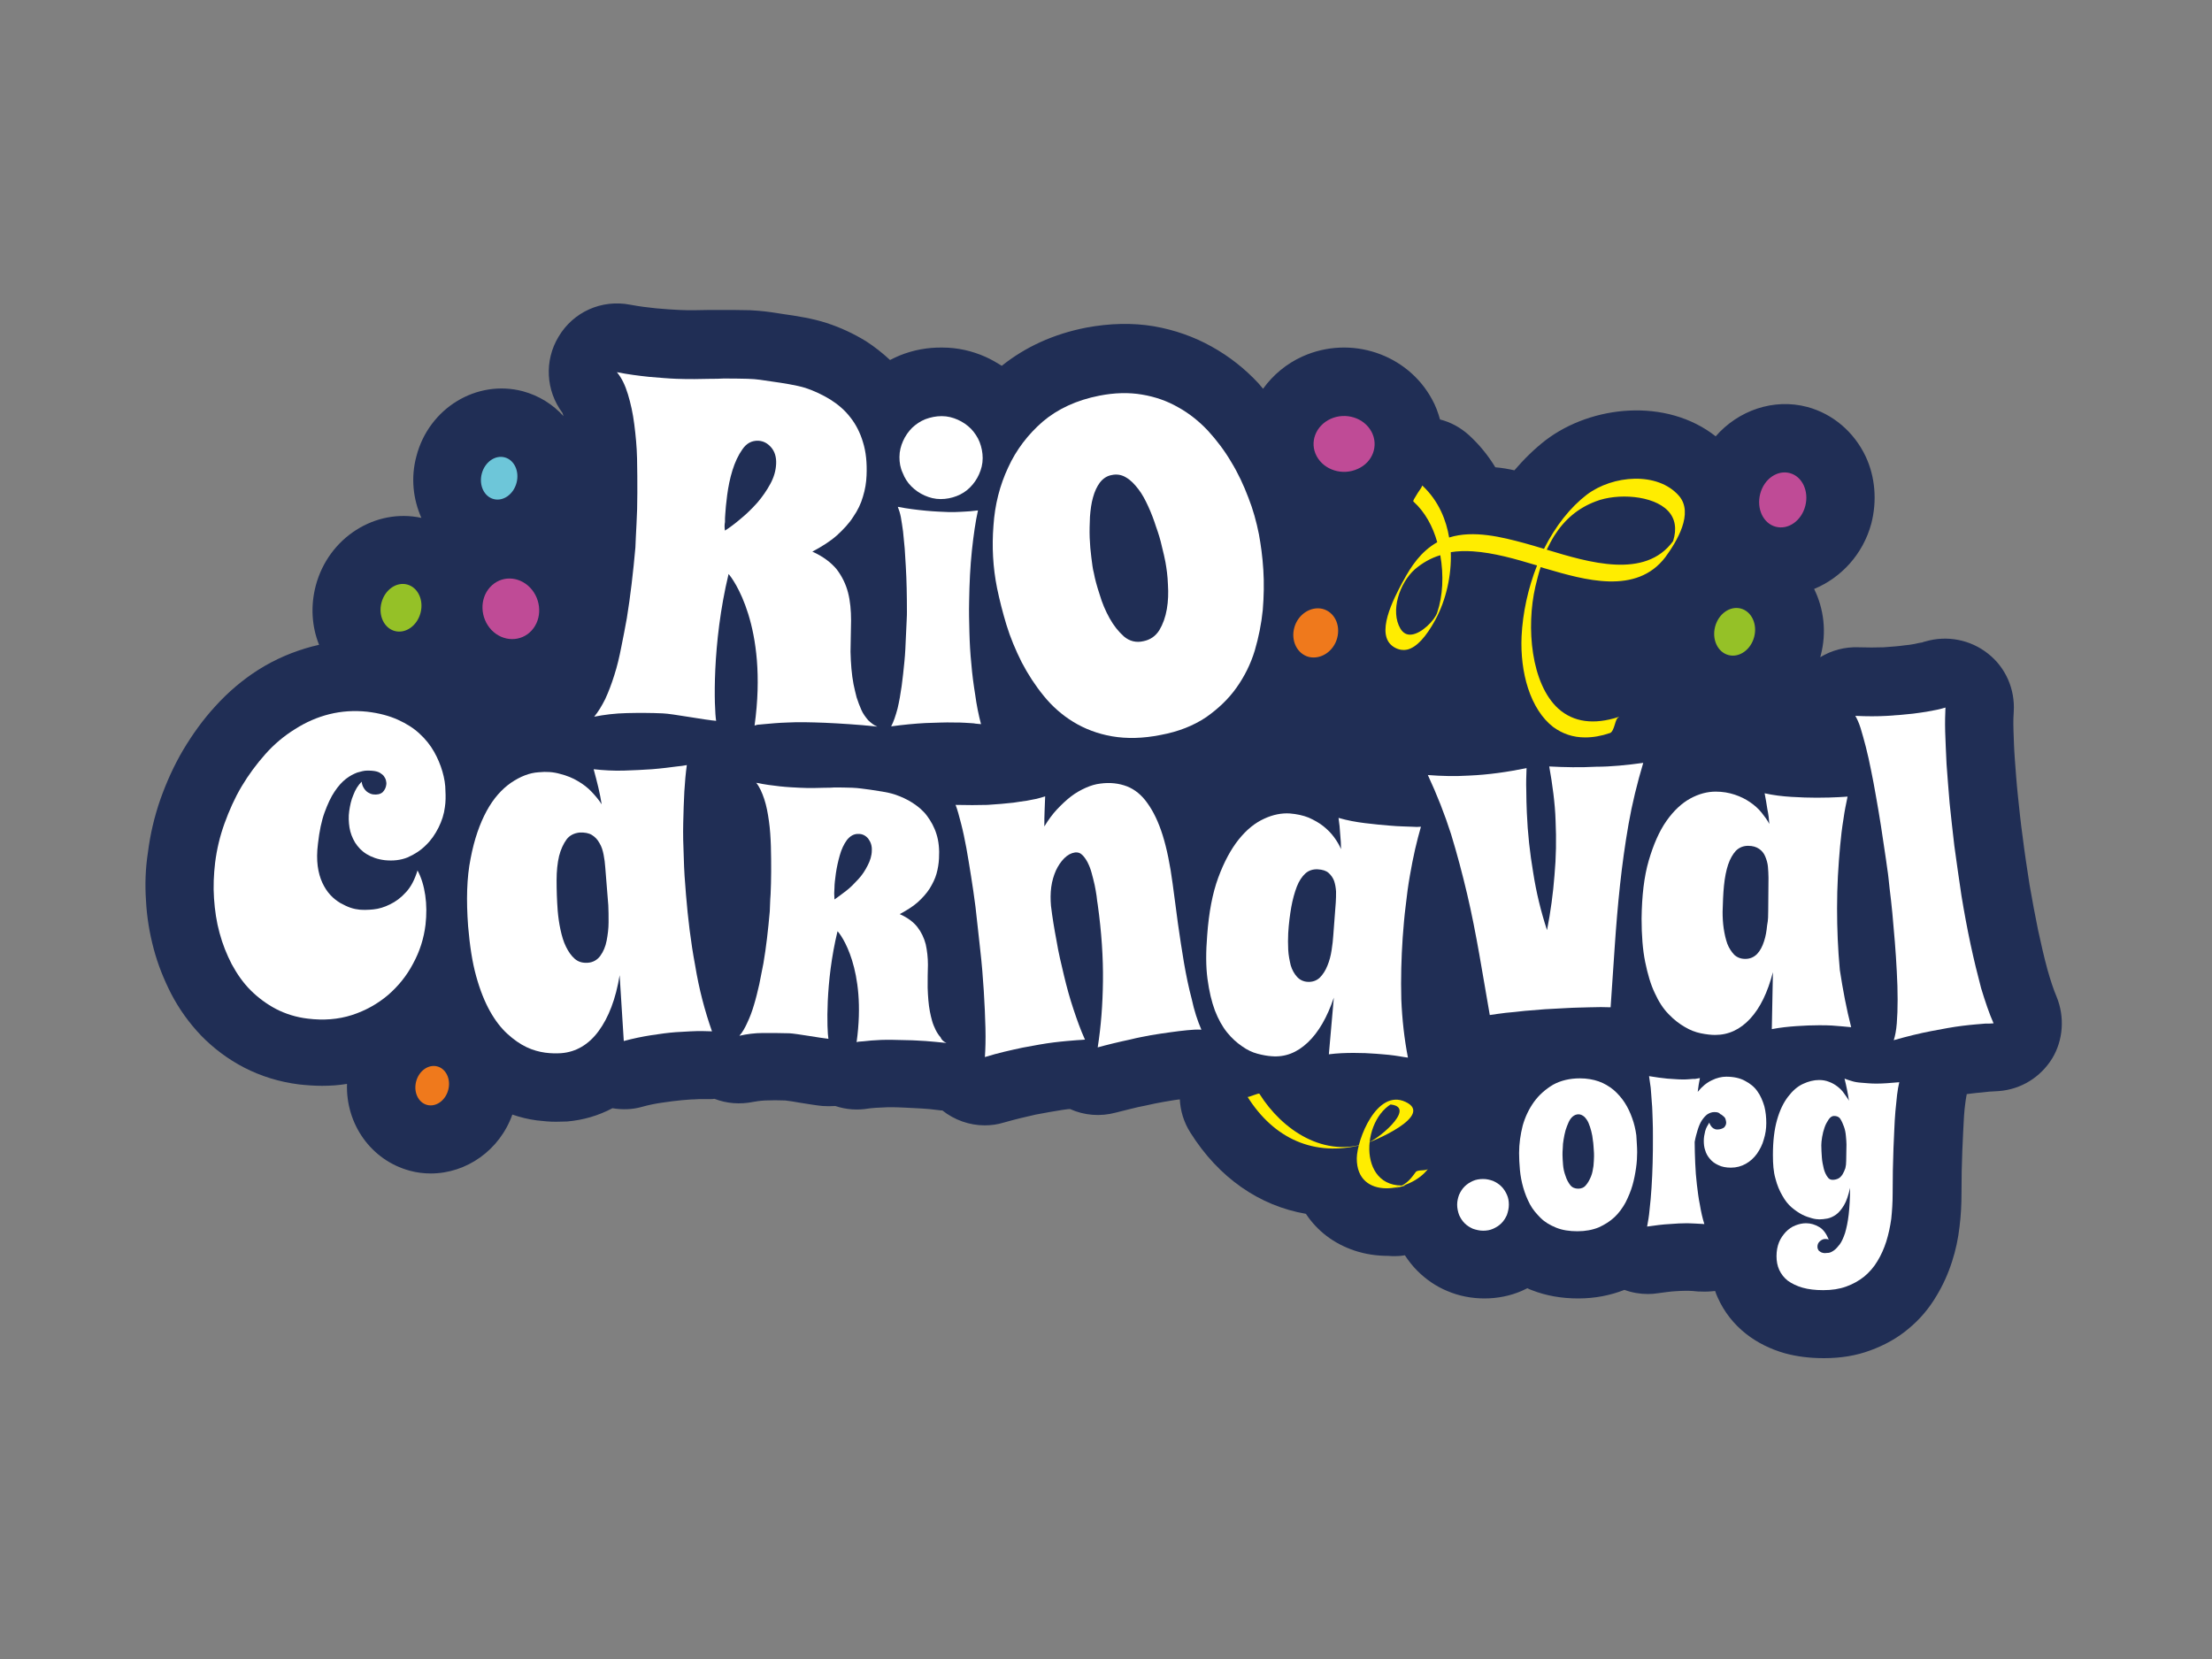 <?xml version="1.0" encoding="UTF-8"?> <svg xmlns="http://www.w3.org/2000/svg" xmlns:xlink="http://www.w3.org/1999/xlink" version="1.0" id="katman_1" x="0px" y="0px" viewBox="0 0 800 600" style="enable-background:new 0 0 800 600;" xml:space="preserve"><rect x="0" y="0" width="800" height="600" fill="#808080" stroke="none"/> <style type="text/css"> .st0{fill:#202E55;} .st1{fill:#95C127;} .st2{fill:#FFFFFF;} .st3{fill:#FFED00;} .st4{fill:#EF791C;} .st5{fill:#BF4B96;} .st6{fill:#6DC6D9;} .st7{display:none;} </style> <g id="Layer_3"> <path class="st0" d="M743.8,360.5c-1.1-2.6-2.2-5.9-3.3-9.8c-1.2-4.4-2.3-9.2-3.4-14.3c-1.1-5.3-2.1-10.8-3.1-16.5 c-0.9-5.8-1.8-11.7-2.5-17.4c-0.7-5-1.2-9.9-1.7-14.7c-0.5-4.7-0.8-9.1-1.1-13.1c-0.3-4-0.4-7.6-0.5-10.7c-0.1-3.4,0-5.4,0.1-6.6 c0.5-8.1-2.9-16-9.3-21c-6.4-5.1-14.9-6.7-22.7-4.4c-0.3,0.1-0.6,0.1-1,0.3c-0.2,0.1-0.3,0.1-0.5,0.1c-0.7,0.1-1.5,0.3-2.4,0.5 c-1.1,0.2-2.3,0.4-3.6,0.5c-2.1,0.3-4.7,0.5-7.6,0.7c-2.7,0.1-5.8,0.1-9,0c-5-0.2-9.8,1.1-13.9,3.6c0.1-0.2,0.1-0.4,0.2-0.7 c2.2-8.4,1.1-16.9-2.4-24c9.7-4,17.7-12.5,20.7-23.7c2.1-8.2,1.4-16.9-2.1-24.3c-4.2-8.8-11.8-15.3-21-17.8 c-12.3-3.3-25.1,1.3-33.2,10.6c-17.8-14-44.8-11.3-61.5,1.4c-4,3.1-7.8,6.8-11.3,10.9c-2.2-0.5-4.5-0.9-6.9-1.1 c-2.6-4.3-5.8-8.2-9.5-11.6c-3.1-2.8-6.6-4.7-10.5-5.7c-0.7-2.5-1.6-5-2.9-7.3c-8.9-16.4-29.4-23.3-46.8-15.5 c-5.8,2.6-10.7,6.7-14.3,11.7c-0.5-0.6-1.1-1.3-1.6-1.9c-4.9-5.3-10.6-9.8-16.9-13.3c-6.4-3.6-13.5-6.1-21-7.4 c-7.7-1.3-16-1.1-24.5,0.5c-11.8,2.3-22,7-30.5,13.8c-1.9-1.2-3.8-2.3-5.8-3.2c-4.9-2.2-10.2-3.4-15.6-3.4 c-5.4-0.1-10.7,0.9-15.6,2.9c-1.1,0.5-2.3,1-3.4,1.6c-2.7-2.5-5.6-4.8-8.7-6.8c-4.4-2.7-9.3-5-14.3-6.6c-4.9-1.6-10.5-2.5-16.2-3.3 l-1.9-0.3c-2.6-0.4-5.4-0.8-9.5-1c-3.3-0.1-7.9-0.1-10.1-0.1h-1.9c-0.7,0-1.3,0-2.6,0l-5.9,0.1c-1.5,0-3.2,0-5.1-0.1 c-2.3-0.1-5.2-0.3-8.5-0.6c-3-0.3-6.1-0.7-9.3-1.3c-10.3-2-20.6,2.6-25.9,11.6c-5.2,8.6-4.6,19.5,1.4,27.5c0,0.1,0.1,0.2,0.1,0.3 c0.1,0.3,0.2,0.7,0.3,0.9c-3.8-4.2-8.8-7.4-14.7-9c-16.7-4.4-34,6.1-38.5,23.5l0,0c-2.1,7.8-1.2,15.5,1.8,22.3 c-16.6-3.6-33.6,7.1-38.2,24.5c-1.9,7.2-1.5,14.7,1.2,21.4c-0.8,0.2-1.7,0.4-2.5,0.6c-6.8,1.8-13.4,4.6-19.4,8.4 c-5.7,3.6-11,8.1-15.7,13.3c-4.4,4.8-8.2,10.1-11.6,15.8c-3.3,5.6-6,11.6-8.2,17.8c-2.2,6.3-3.7,12.8-4.5,19.2 c-0.9,5.8-1.1,11.7-0.7,17.4c0.3,6,1.3,11.9,2.8,17.5c1.5,5.7,3.7,11.1,6.3,16.2c2.9,5.6,6.6,10.7,10.9,15.2 c4.5,4.6,9.7,8.5,15.5,11.5c6,3.1,12.7,5.2,19.9,6.1c2.8,0.3,5.6,0.5,8.3,0.5c3,0,6-0.2,9-0.7c-0.5,14.4,8.6,27.6,22.7,31.4 c2.5,0.7,5.1,1,7.6,1c12.9,0,24.9-8.4,29.5-21.3c2.9,1,5.8,1.7,8.8,2.1c2.5,0.3,4.8,0.5,7,0.5c1.3,0,2.7-0.1,4-0.1 c5.8-0.5,11.3-2.1,16.4-4.8c3.6,0.6,7.2,0.5,10.7-0.5c2.5-0.7,5-1.2,7.2-1.5c2.6-0.4,5.1-0.7,7.2-0.9c1.6-0.1,3.1-0.3,4.5-0.3 c1.4-0.1,2.1-0.1,2.5-0.1c0.1,0,0.3,0,0.4,0c1.1,0,2.1,0,2.9,0c0.5,0,1,0,1.5-0.1c4.4,1.7,9.2,2.1,14.1,1.1 c0.7-0.1,2.1-0.4,4.2-0.5c2.4-0.1,4.9-0.1,7.3,0c1.1,0.1,3.6,0.5,5.2,0.8c3.8,0.6,6.2,1,8.3,1.2c1.5,0.1,3.1,0.1,4.6,0 c3.9,1.3,8,1.6,12.1,0.9c0.3,0,0.5-0.1,0.8-0.1c0.8-0.1,2.3-0.2,4.9-0.3c1.3-0.1,3.6-0.1,7.6,0.1c1.7,0.1,3.7,0.2,5.8,0.3 c1.9,0.1,4,0.3,6.2,0.6c0.5,0.1,0.9,0.1,1.3,0.1c4.4,3.5,9.9,5.4,15.3,5.4c2.3,0,4.6-0.3,6.9-1c4.2-1.2,8-2.1,11.6-2.9 c3.8-0.7,7-1.3,9.7-1.7c0.9-0.1,1.9-0.3,2.7-0.3c5.1,2.3,10.9,2.8,16.5,1.3c1.5-0.4,3.1-0.8,5.2-1.3c1.8-0.5,3.8-0.9,5.8-1.3 c2.1-0.5,4.2-0.9,6.4-1.3c1.9-0.3,3.9-0.7,5.8-0.9c0.2,4.1,1.4,8.2,3.8,12l0,0l0,0c10.3,16.4,25,26.5,41.8,29.4 c4.1,6.2,10.1,10.8,17.6,13.3c3.9,1.3,8,1.9,12.1,1.9c0.1,0,0.1,0,0.1,0c0.8,0.1,1.7,0.1,2.5,0.1c1.1,0,2.3-0.1,3.5-0.3 c1.3,2,2.8,3.9,4.5,5.6c3.1,3.1,6.7,5.6,10.8,7.3c4.2,1.8,8.8,2.7,13.5,2.7c4.6,0,9.2-0.9,13.4-2.7c0.7-0.3,1.4-0.7,2.1-1 c0.5,0.3,1.1,0.5,1.6,0.7c5.1,2,10.7,3,16.8,3c6,0,11.6-1.1,16.7-3.1c2.7,1,5.6,1.5,8.5,1.5c1.2,0,2.5-0.1,3.7-0.3 c2.3-0.3,4.3-0.6,6-0.7c2.8-0.2,5-0.2,6.4-0.1c0.4,0,0.8,0.1,1.1,0.1c0.7,0.1,1.3,0.1,1.9,0.1c1.7,0.1,3.5,0,5.2-0.2 c0.3,0.8,0.5,1.5,0.9,2.3c2.3,5.2,5.8,9.7,10.4,13.3c4,3.1,8.6,5.4,13.8,6.9c4.4,1.2,9,1.8,14.3,1.8c6,0,11.6-0.9,16.7-2.8 c5.2-1.9,9.9-4.5,13.9-7.9c4-3.3,7.4-7.3,10.1-11.9c2.3-3.8,4.2-8,5.6-12.4c1.3-4,2.2-8.2,2.7-12.6c0.5-4,0.7-8,0.7-11.9 c0-5.6,0.1-10.9,0.3-15.6c0.1-2.1,0.2-4.4,0.3-6.6c0.1-1.9,0.2-3.9,0.3-5.7c0.1-1.8,0.3-3.4,0.5-5c0.1-0.9,0.2-1.3,0.2-1.4 c0.1-0.6,0.2-1.1,0.3-1.7c0.5-0.1,1.1-0.1,1.6-0.2c1.4-0.2,2.7-0.3,3.8-0.4c1.1-0.1,2-0.2,2.8-0.3c1.3-0.1,2.4-0.1,3.4-0.2 c8-0.6,15.1-5,19.3-11.8C746.2,376.2,746.8,367.8,743.8,360.5z"></path> </g> <g id="Camada_1"> <ellipse transform="matrix(0.256 -0.967 0.967 0.256 -104.831 303.702)" class="st1" cx="145" cy="220" rx="8.7" ry="7.3"></ellipse> <ellipse transform="matrix(0.256 -0.967 0.967 0.256 245.467 776.719)" class="st1" cx="627.5" cy="228.8" rx="8.7" ry="7.3"></ellipse> <g> <path class="st2" d="M317.3,262.8c-3.6-0.4-7-0.7-10.2-0.9s-6.1-0.4-8.8-0.5c-5.3-0.2-9.7-0.3-13.3-0.1c-3.6,0.1-6.4,0.4-8.7,0.6 c-2.7,0.3-1.7,0-3.4,0.5c5-36.1-8-53.3-9.4-54.8c-6.1,25.3-5.2,48.9-4.5,53.1c-4-0.3-16-2.6-19.3-2.7c-4.4-0.2-8.6-0.2-13-0.1 s-8.2,0.6-11.8,1.3c1.4-1.7,2.7-3.8,4-6.4c1.2-2.6,2.3-5.5,3.3-8.7c1-3.1,1.8-6.5,2.5-10.1c0.7-3.5,1.4-7,2-10.4 c1.3-8,2.3-16.6,3.1-25.6c0.1-2.2,0.2-5.1,0.4-8.5c0.2-3.4,0.3-7.2,0.3-11.2c0-4,0-8.2-0.1-12.5c-0.1-4.3-0.5-8.4-1-12.3 c-0.5-4-1.3-7.6-2.3-10.9c-1-3.3-2.3-6-4-8c4,0.8,7.9,1.3,11.7,1.7c3.8,0.3,7,0.6,9.8,0.7c2.3,0.1,4.6,0.1,6.6,0.1 c2,0,4-0.1,6-0.1c1.9,0,2.3,0,4.4-0.1c2.1,0,6.3,0,8.8,0.1c3.6,0.1,5.3,0.5,8.9,1c3.6,0.5,8.8,1.3,12,2.3c3.3,1.1,6.2,2.5,9,4.2 c2.7,1.7,5.2,3.8,7.2,6.4c2,2.5,3.6,5.6,4.6,9c1.1,3.5,1.5,7.5,1.3,12.1c-0.1,2.5-0.5,5-1.3,7.6c-0.7,2.5-1.9,5-3.5,7.3 c-1.5,2.4-3.6,4.6-6,6.8c-2.4,2.1-5.4,4-8.8,5.8c4,1.8,6.8,4,8.8,6.4c1.9,2.5,3.3,5.3,4.1,8.4s1.1,6.5,1.1,10.1 c-0.1,3.6-0.1,7.4-0.2,11.3c0.1,4.2,0.4,8.2,1.1,11.8c0.3,1.5,0.7,3.1,1.1,4.7c0.5,1.6,1.1,3.1,1.7,4.5s1.5,2.6,2.5,3.8 C315,261.4,316,262.3,317.3,262.8z M262.2,191.9c1.7-1.1,3.6-2.5,5.7-4.3c2.1-1.7,4.1-3.7,6-5.8c1.8-2.1,3.4-4.4,4.7-6.8 c1.3-2.4,2-4.8,2.1-7.3c0.1-2.4-0.5-4.4-1.8-5.9c-1.3-1.5-2.8-2.3-4.6-2.4c-2.4-0.1-4.3,0.9-5.8,3.1c-1.5,2.1-2.7,4.7-3.6,7.6 c-0.9,2.9-1.5,5.9-1.9,8.9c-0.4,3-0.6,5.3-0.7,7c-0.1,0.9-0.1,1.8-0.1,2.8C262,189.8,262,190.8,262.2,191.9z"></path> </g> <path class="st3" d="M607.2,179.3c-7.7-8.8-23.9-7.5-33.3-0.4c-6,4.6-11.3,11.3-15.5,19.6c-2.6-0.8-5-1.5-7.2-2.1 c-7.8-2.1-18.3-4.8-27.1-2c-1-6-3.6-13.1-9.7-18.8l-0.1,0.1c0.1,0.2-0.8,1.5-1.5,2.5c-1.3,2.1-1.9,3-1.6,3.2c4.2,3.8,7,9,8.6,14.7 c-6,3.4-9.5,8.8-12.3,14l-0.3,0.5c-3,5.7-10.2,19-3.1,23.4c1.6,1,3.3,1.3,5,0.9c3.3-0.9,6.6-4.5,10-10.7c3.9-7.2,5.9-16.1,5.6-24.5 c2.5-0.4,5.2-0.5,8-0.3c7.6,0.5,15.5,2.8,22.5,4.9c0.2,0.1,0.5,0.1,0.7,0.2c-3.3,8.3-5.2,17.3-5.6,25.6c-0.3,6.6,0.5,13.1,2.3,18.7 c2,6.2,5.2,11.1,9.1,14.1c3.4,2.5,7.2,3.8,11.6,3.8c2.8,0,5.8-0.5,9-1.6c0.8-0.3,1.3-1.7,1.7-3c0.4-1.3,0.7-2.5,1.5-2.7l-0.1-0.1 l0,0l0,0l0,0c-9,2.9-16.3,1.9-21.8-3c-9.9-9-11.7-29.5-8.3-44.2c0.6-2.5,1.2-4.9,1.9-7c0.5,0.1,0.9,0.3,1.3,0.4l0.7,0.2 c13.8,4,32.6,9.6,43.1-4.2C606.4,195.9,612.7,185.6,607.2,179.3z M562.1,193.8c3.8-6,8.7-10.1,15.1-12.5c7.8-3,20.6-2.2,26,3.4 c2.7,2.8,3.3,6.6,1.9,11c-10.1,13.9-30.5,7.7-45.7,3.1C560.3,197,561.1,195.4,562.1,193.8z M519.8,221.5c-0.9,2.8-5.6,7.6-9.3,8 c-1.7,0.2-3-0.5-4-2.1c-3.8-6.4-0.3-16.6,5.2-21.5c2.7-2.3,5.8-4.1,9.2-5.1C522.2,208.1,521.8,215.6,519.8,221.5z"></path> <path class="st4" d="M468.1,227c1.3-4.8,5.9-7.8,10.2-6.8c4.3,1.1,6.6,5.8,5.3,10.6s-5.9,7.8-10.2,6.8 C469.1,236.5,466.8,231.7,468.1,227z"></path> <ellipse transform="matrix(0.256 -0.967 0.967 0.256 -263.516 443.139)" class="st4" cx="156.2" cy="392.8" rx="7.2" ry="6"></ellipse> <path class="st5" d="M481.2,151.5c5.5-2.5,12.1-0.4,14.8,4.6s0.5,11.1-5,13.5c-5.5,2.5-12.1,0.4-14.8-4.6 C473.5,160,475.8,154,481.2,151.5z"></path> <path class="st5" d="M191.7,212.5c4.2,4.4,4.4,11.3,0.6,15.5c-3.8,4.2-10.3,4.2-14.5-0.1c-4.2-4.4-4.4-11.3-0.6-15.5 C181.1,208.1,187.5,208.2,191.7,212.5z"></path> <path class="st5" d="M636.6,178.6c1.4-5.4,6.2-8.7,10.7-7.5s7,6.5,5.6,11.9s-6.2,8.7-10.7,7.5S635.2,184,636.6,178.6z"></path> <ellipse transform="matrix(0.256 -0.967 0.967 0.256 -33.066 303.185)" class="st6" cx="180.5" cy="173.1" rx="7.8" ry="6.5"></ellipse> <g> <path class="st2" d="M669.5,371.5c-0.9-0.1-2-0.2-3.2-0.3c-1-0.1-2.3-0.2-3.7-0.3c-1.5-0.1-3-0.1-4.8-0.1c-2.5,0-5.1,0.1-8,0.3 c-2.9,0.2-5.9,0.5-9,1.1l0.4-20.6c-1.9,7.3-4.6,12.9-8.2,16.8s-7.8,5.9-12.7,5.9c-1.5,0-3.2-0.2-5.2-0.6c-1.9-0.4-3.8-1.1-5.8-2.3 c-1.9-1.1-3.9-2.6-5.8-4.6c-1.9-1.9-3.6-4.5-5-7.6c-1.5-3.1-2.6-6.9-3.5-11.3c-0.9-4.4-1.3-9.7-1.3-15.7c0.1-8.2,0.9-15.2,2.6-21 c1.7-5.8,3.8-10.6,6.4-14.3c2.6-3.7,5.5-6.4,8.6-8.1c3.1-1.7,6.2-2.5,9.2-2.5c2.5,0,4.8,0.4,6.9,1.1c2.1,0.7,3.9,1.6,5.5,2.7 s3,2.3,4.2,3.8c1.1,1.4,2.1,2.7,2.8,4.1c-0.1-1.7-0.3-3.4-0.7-5.3c-0.3-1.9-0.6-3.8-1-5.8c3.1,0.7,6.4,1.1,9.7,1.3 c3.3,0.2,6.3,0.3,9.1,0.3c3.4,0,6-0.1,8-0.2c1.2-0.1,2.3-0.1,3.2-0.2c-0.5,2.4-1.1,5.2-1.5,8.2c-0.5,3-0.9,6.3-1.2,9.7 s-0.6,7-0.8,10.9c-0.2,3.8-0.3,7.6-0.3,11.6c0,7.4,0.3,14.8,1,22.3C666.5,358,667.8,364.9,669.5,371.5z M639.5,329.4l0.1-11.9 c0-1.3-0.1-2.7-0.2-4c-0.1-1.3-0.5-2.6-1-3.8s-1.3-2.1-2.2-2.7c-1-0.7-2.3-1.1-4-1.1c-1.7,0-3.2,0.6-4.4,1.8 c-1.1,1.2-2.1,2.9-2.8,5c-0.7,2.1-1.2,4.6-1.5,7.6c-0.3,2.9-0.4,6.1-0.5,9.5c0,1.9,0.1,4,0.4,6c0.3,2,0.7,3.8,1.3,5.5 c0.6,1.6,1.5,2.9,2.5,4c1.1,1,2.4,1.5,4,1.5c1.7,0,3.1-0.6,4.3-1.8c1.1-1.2,1.9-2.7,2.5-4.6c0.6-1.8,0.9-3.7,1.1-5.7 C639.5,332.7,639.5,330.9,639.5,329.4z"></path> </g> <g> <path class="st2" d="M509.2,382.5c-0.9-0.1-2-0.3-3.2-0.5c-1-0.2-2.2-0.3-3.7-0.5c-1.4-0.1-3-0.3-4.7-0.4c-2.4-0.2-5.1-0.3-8-0.3 c-2.9,0-5.9,0.1-9,0.5l1.8-20.5c-2.4,7.1-5.5,12.5-9.4,16.2c-3.9,3.7-8.2,5.4-13.1,5c-1.5-0.1-3.2-0.4-5.1-0.9 c-1.9-0.5-3.8-1.4-5.6-2.7c-1.9-1.3-3.7-2.9-5.4-5c-1.7-2.1-3.2-4.8-4.4-7.9c-1.2-3.2-2.1-7-2.7-11.5s-0.6-9.7-0.1-15.8 c0.6-8.2,1.9-15.1,4-20.8c2.1-5.7,4.6-10.3,7.4-13.8c2.9-3.6,5.9-6,9.2-7.5c3.2-1.5,6.4-2.1,9.3-1.9c2.5,0.2,4.8,0.7,6.8,1.5 c2,0.9,3.8,1.9,5.3,3.1c1.5,1.2,2.8,2.5,3.9,4c1.1,1.5,1.9,2.9,2.5,4.3c0-1.7-0.1-3.4-0.3-5.4c-0.1-1.9-0.3-3.9-0.6-5.9 c3.1,0.9,6.3,1.5,9.6,1.9c3.3,0.4,6.3,0.7,9,0.9c3.3,0.3,6,0.3,8,0.4c1.2,0.1,2.3,0.1,3.2,0c-0.7,2.4-1.4,5.1-2.1,8.1 c-0.7,3-1.3,6.2-1.9,9.6c-0.6,3.4-1.1,7-1.5,10.8c-0.5,3.8-0.8,7.6-1.1,11.6c-0.5,7.4-0.7,14.8-0.5,22.3 C507.1,368.8,507.9,375.8,509.2,382.5z M482.2,338.3l0.9-11.9c0.1-1.3,0.1-2.7,0.1-4c-0.1-1.4-0.3-2.6-0.7-3.8 c-0.4-1.1-1.1-2.1-2-2.9c-0.9-0.8-2.2-1.2-3.9-1.3c-1.7-0.1-3.3,0.4-4.5,1.5s-2.3,2.7-3.1,4.8s-1.5,4.6-2,7.4 c-0.5,2.9-0.9,6-1.1,9.4c-0.1,1.9-0.1,4,0,6c0.1,2,0.5,3.9,0.9,5.6c0.5,1.7,1.3,3.1,2.3,4.2s2.3,1.7,3.8,1.8 c1.7,0.1,3.2-0.4,4.4-1.5c1.1-1.1,2.1-2.6,2.8-4.4c0.7-1.7,1.2-3.6,1.5-5.6C481.9,341.7,482.1,339.9,482.2,338.3z"></path> </g> <g> <path class="st2" d="M160.9,291.9c-0.3,2.5-1.1,5-2.3,7.4c-1.2,2.4-2.7,4.6-4.6,6.4c-1.9,1.9-4.1,3.3-6.6,4.4 c-2.5,1-5.2,1.3-8.2,1c-2.6-0.3-4.8-1.1-6.6-2.2s-3.1-2.5-4.2-4.2c-1-1.7-1.7-3.5-2-5.4s-0.4-4-0.1-6s0.7-4,1.5-5.8 c0.7-1.9,1.7-3.5,3-4.8c0.1,1.1,0.5,1.9,0.9,2.5c0.4,0.6,0.9,1.1,1.4,1.4c0.5,0.3,1.1,0.6,1.8,0.7c1.5,0.2,2.7-0.1,3.5-0.8 c0.7-0.7,1.2-1.7,1.3-2.7c0.1-0.5,0-1-0.1-1.5c-0.1-0.5-0.4-1.1-0.7-1.5c-0.3-0.5-0.9-0.9-1.5-1.3c-0.7-0.4-1.5-0.6-2.4-0.7 c-0.5-0.1-1.3-0.1-2.3-0.1c-1,0-2.1,0.3-3.5,0.7c-1.3,0.5-2.7,1.2-4.1,2.3c-1.4,1.1-2.7,2.5-4.1,4.6c-1.3,1.9-2.5,4.5-3.6,7.5 c-1.1,3-1.9,6.8-2.4,11.3c-0.4,3.1-0.4,5.8-0.1,8.1s0.9,4.4,1.7,6.1c0.8,1.7,1.7,3.1,2.9,4.4c1.1,1.2,2.3,2.1,3.6,2.9 c1.3,0.7,2.5,1.3,3.7,1.7c1.2,0.4,2.3,0.6,3.3,0.7c1.3,0.1,2.9,0.1,4.9-0.1s4-0.8,6-1.8c2.1-1,4-2.4,5.8-4.4 c1.8-1.9,3.2-4.6,4.2-7.9c1.4,2.6,2.3,5.6,2.8,9c0.5,3.4,0.5,7,0.1,10.6c-0.6,5-2.1,9.7-4.5,14.1c-2.3,4.4-5.4,8.2-9.1,11.4 c-3.8,3.2-8.1,5.6-13,7.2c-5,1.6-10.3,2-16,1.3c-4.2-0.5-8-1.7-11.5-3.5c-3.4-1.8-6.5-4.1-9.2-6.8c-2.7-2.7-4.9-5.9-6.8-9.4 c-1.8-3.5-3.3-7.2-4.4-11.3c-1.1-4-1.7-8.1-2-12.5c-0.3-4.3-0.1-8.6,0.4-12.9c0.6-4.8,1.7-9.5,3.4-14.2s3.7-9.2,6.2-13.4 s5.4-8.1,8.6-11.7c3.2-3.6,6.8-6.6,10.7-9c3.9-2.5,8-4.3,12.4-5.4s9-1.4,13.7-0.9c4.3,0.5,8,1.5,11.1,2.9c3.1,1.4,5.8,3.1,7.9,5.1 c2.1,1.9,3.9,4.2,5.2,6.5s2.3,4.7,3,7.1s1.1,4.8,1.1,7.1C161.2,287.9,161.2,290,160.9,291.9z"></path> </g> <g> <path class="st2" d="M257.5,373c-1.1,0-2.3-0.1-3.6-0.1c-1.1,0-2.5,0-4.2,0.1c-1.6,0.1-3.4,0.2-5.3,0.3c-2.7,0.2-5.7,0.6-8.9,1.1 c-3.2,0.5-6.6,1.2-9.9,2.1l-1.5-23.8c-1.4,8.6-4,15.3-7.6,20.2c-3.6,4.9-8.2,7.6-13.6,8c-1.7,0.1-3.6,0.1-5.8-0.2 c-2.1-0.3-4.4-0.9-6.7-2c-2.3-1.1-4.6-2.7-6.9-4.8c-2.3-2.1-4.4-4.8-6.3-8.2c-1.9-3.4-3.6-7.6-5-12.7c-1.4-5-2.3-11-2.9-18 c-0.7-9.4-0.5-17.6,0.9-24.5c1.3-6.9,3.3-12.6,5.8-17.2c2.5-4.6,5.5-7.9,8.8-10.2c3.4-2.3,6.7-3.6,10-3.8c2.8-0.3,5.4-0.1,7.8,0.6 c2.4,0.6,4.6,1.5,6.4,2.6c1.9,1.1,3.6,2.4,5,3.9c1.4,1.5,2.6,2.9,3.6,4.5c-0.3-1.9-0.7-4-1.2-6.1s-1.1-4.4-1.7-6.6 c3.6,0.4,7.2,0.6,10.9,0.5c3.7-0.1,7-0.3,10.2-0.5c3.7-0.3,6.7-0.7,9-1c1.3-0.1,2.5-0.3,3.6-0.5c-0.4,2.9-0.7,6.1-0.9,9.6 c-0.2,3.6-0.3,7.3-0.4,11.3c-0.1,4,0,8.2,0.2,12.6c0.1,4.4,0.4,8.8,0.8,13.4c0.7,8.5,1.7,17,3.3,25.5 C252.8,357.7,254.9,365.6,257.5,373z M220,327.4l-1.1-13.7c-0.1-1.5-0.3-3.1-0.6-4.6c-0.3-1.5-0.7-2.9-1.5-4.2 c-0.7-1.3-1.6-2.2-2.7-2.9c-1.1-0.7-2.7-1-4.5-0.9c-1.9,0.2-3.6,1-4.7,2.5c-1.1,1.5-2.1,3.6-2.7,6c-0.6,2.5-0.9,5.5-0.9,8.8 c0,3.4,0.1,7,0.4,11c0.2,2.3,0.5,4.5,1,6.8c0.5,2.3,1.1,4.4,2,6.2s1.9,3.3,3.2,4.4s2.8,1.5,4.6,1.4c1.9-0.1,3.5-1,4.6-2.5 c1.1-1.5,1.9-3.4,2.3-5.5s0.7-4.4,0.7-6.6C220.1,331.3,220.1,329.2,220,327.4z"></path> </g> <g> <path class="st2" d="M434.5,372.4c-1.6-0.1-3.3,0-5.2,0.2c-1.9,0.2-3.8,0.4-5.8,0.7c-2.4,0.3-4.8,0.7-7.3,1.1 c-2.5,0.5-4.9,0.9-7.2,1.5c-2.3,0.5-4.6,1-6.6,1.5c-2.1,0.5-3.9,1-5.4,1.4c1.2-7.6,1.8-15.5,1.9-24c0.1-8.4-0.5-17.7-1.9-27.7 c-0.1-0.7-0.3-1.7-0.4-3c-0.2-1.3-0.4-2.6-0.7-4c-0.3-1.4-0.7-2.9-1.1-4.4c-0.4-1.5-0.9-2.7-1.5-3.9c-0.6-1.1-1.3-2.1-2-2.7 c-0.7-0.7-1.6-0.9-2.5-0.8c-1.4,0.2-2.7,0.9-3.9,2.1c-1.2,1.2-2.2,2.7-3,4.4c-0.8,1.8-1.4,3.8-1.7,6c-0.3,2.2-0.3,4.5-0.1,6.8 c0.5,4.2,1.2,8.4,2,12.6c0.7,4.3,1.7,8.4,2.7,12.6c1,4.2,2.1,8.2,3.4,12.1s2.6,7.6,4.2,11.1c-0.9,0.1-1.9,0.1-3,0.2 c-1,0.1-2.2,0.2-3.6,0.3c-1.3,0.1-2.9,0.3-4.7,0.5c-3.3,0.4-7,1.1-11.3,1.9c-4.2,0.9-8.8,1.9-13.6,3.4c0.2-2.9,0.3-6.4,0.2-10.5 c-0.1-4.1-0.3-8.6-0.6-13.4s-0.7-9.8-1.3-15s-1.1-10.3-1.7-15.4c-0.5-3.8-1-7.4-1.6-11.1c-0.6-3.6-1.1-7-1.7-10.2 c-0.6-3.2-1.2-6.1-1.9-8.8c-0.7-2.7-1.3-5-2-6.8c4.2,0.1,8,0.1,11.5,0c3.5-0.2,6.6-0.5,9.4-0.8c1.8-0.3,3.4-0.5,4.8-0.7 c1.4-0.3,2.6-0.5,3.6-0.7c1.2-0.3,2.2-0.6,3.1-0.9c-0.1,1.6-0.1,3.3-0.2,5.1c-0.1,1.8-0.1,3.8-0.1,5.8c1.4-2.3,2.9-4.4,4.6-6.2 c1.7-1.8,3.4-3.4,5.1-4.7c1.7-1.3,3.5-2.3,5.3-3.1c1.8-0.8,3.5-1.3,5.2-1.5c3.6-0.5,6.8-0.1,9.7,1c2.8,1.1,5.3,3.1,7.4,6.1 c2.1,2.9,4,6.8,5.5,11.6c1.5,4.8,2.7,10.7,3.6,17.5c0.6,4.7,1.3,9.5,1.9,14.3c0.7,4.9,1.4,9.6,2.2,14.3c0.8,4.6,1.7,9,2.8,13.1 C431.9,365.5,433.1,369.2,434.5,372.4z"></path> </g> <g> <path class="st2" d="M721,370.1c-0.9,0.1-1.9,0.1-3,0.1c-1,0.1-2.2,0.2-3.6,0.3c-1.4,0.1-2.9,0.3-4.7,0.5c-3.3,0.4-7,1.1-11.2,1.9 c-4.2,0.8-8.7,1.9-13.6,3.3c0.5-1.5,0.9-3.6,1.1-6.1c0.2-2.5,0.3-5.4,0.3-8.6c0-3.2-0.1-6.6-0.3-10.1c-0.2-3.6-0.4-7.2-0.7-10.7 c-0.3-3.6-0.6-7-0.9-10.4s-0.7-6.4-1-9c-0.3-2.7-0.5-5-0.8-6.8c-0.3-1.9-0.4-3.1-0.5-3.6c-1.2-8.4-2.4-16.1-3.7-23.3 c-0.5-3-1.1-6-1.7-9c-0.6-3-1.2-5.8-1.9-8.5c-0.7-2.6-1.3-4.9-1.9-6.8c-0.6-1.9-1.3-3.4-1.9-4.4c4.2,0.2,8,0.2,11.5,0 s6.6-0.5,9.4-0.8c1.8-0.2,3.4-0.5,4.9-0.7c1.5-0.3,2.7-0.5,3.7-0.7c1.2-0.3,2.2-0.5,3.1-0.8c-0.1,2.3-0.2,5.2-0.1,8.7 c0.1,3.5,0.3,7.4,0.5,11.8c0.3,4.4,0.7,9,1.1,14c0.5,5,1.1,10.1,1.7,15.4c0.8,6,1.7,12.1,2.6,18.2c1,6.1,2.1,12,3.3,17.6 c1.2,5.6,2.5,10.9,3.8,15.8C718,362.3,719.4,366.5,721,370.1z"></path> </g> <g> <path class="st2" d="M594.3,275.9c-2.2,7.4-4,14.7-5.3,22.1c-1.3,7.4-2.3,14.7-3.1,22.1c-0.8,7.4-1.4,14.7-1.9,22.1 s-1,14.7-1.5,22.1c-2.2-0.1-4.7-0.1-7.5,0c-2.7,0.1-5.6,0.1-8.7,0.3c-2.5,0.1-5,0.3-7.5,0.4c-2.5,0.2-5,0.4-7.4,0.6 c-2.4,0.3-4.7,0.5-6.8,0.7c-2.1,0.3-4.1,0.5-5.8,0.8c-1.3-7.4-2.5-14.7-3.8-22s-2.7-14.6-4.4-21.8c-1.7-7.2-3.6-14.4-5.8-21.6 c-2.3-7.2-5.1-14.3-8.4-21.4c5,0.4,9.9,0.5,14.9,0.2c7-0.3,13.9-1.3,20.8-2.7c-0.1,2.7-0.2,5.4-0.1,8.1c0,2.7,0.1,5.4,0.2,8 c0.3,7.4,1.1,14.6,2.3,21.7c1.1,7.1,2.8,14.1,5,20.8c1.3-6.6,2.2-13.3,2.7-19.8c0.6-6.6,0.7-13.1,0.4-19.7 c-0.1-3.4-0.4-6.6-0.8-9.9c-0.4-3.2-0.9-6.5-1.5-9.8c5.6,0.3,11.3,0.4,17,0.1C582.6,277.3,588.5,276.7,594.3,275.9z"></path> </g> <g> <path class="st2" d="M342.3,377.2c-2.7-0.3-5.2-0.5-7.5-0.7c-2.3-0.1-4.5-0.3-6.4-0.3c-3.9-0.1-7.1-0.2-9.7-0.1 c-2.6,0.1-4.8,0.3-6.4,0.5c-1.9,0.2-1.3,0-2.5,0.3c3.7-26.5-5.8-39.1-6.9-40.1c-4.5,18.5-3.8,35.9-3.3,38.9 c-2.9-0.3-11.7-1.9-14.1-2c-3.1-0.1-6.4-0.1-9.5-0.1s-6,0.4-8.6,1c1.1-1.2,2-2.8,2.9-4.8c0.9-1.9,1.7-4,2.4-6.4 c0.7-2.3,1.3-4.8,1.9-7.4c0.5-2.5,1-5.1,1.5-7.6c1-5.8,1.7-12.1,2.3-18.8c0.1-1.7,0.1-3.8,0.3-6.2c0.1-2.5,0.2-5.2,0.2-8.2 c0-2.9,0-6-0.1-9.2c-0.1-3.1-0.3-6.2-0.7-9c-0.4-2.9-0.9-5.6-1.7-8s-1.7-4.4-2.9-5.9c2.9,0.6,5.8,1,8.6,1.3 c2.8,0.3,5.2,0.4,7.2,0.5c1.7,0.1,3.4,0.1,4.8,0.1c1.5,0,2.9-0.1,4.4-0.1c1.5,0,1.7,0,3.2-0.1c1.5,0,4.6,0,6.5,0.1 c2.6,0.1,3.9,0.4,6.5,0.7c2.6,0.4,6.4,0.9,8.8,1.7c2.4,0.8,4.6,1.8,6.6,3.1c2,1.3,3.8,2.8,5.2,4.7s2.6,4,3.4,6.6 c0.8,2.5,1.1,5.5,0.9,8.8c-0.1,1.9-0.4,3.7-0.9,5.5c-0.5,1.8-1.4,3.6-2.5,5.4c-1.1,1.7-2.6,3.4-4.4,5c-1.7,1.5-4,2.9-6.4,4.2 c2.9,1.3,5,2.9,6.4,4.7c1.4,1.8,2.4,3.9,3,6.2c0.5,2.3,0.8,4.8,0.8,7.4c-0.1,2.7-0.1,5.4-0.1,8.3c0.1,3.1,0.3,6,0.8,8.6 c0.2,1.1,0.5,2.3,0.8,3.4s0.8,2.3,1.3,3.3c0.5,1,1.1,1.9,1.8,2.7C340.6,376.2,341.4,376.8,342.3,377.2z M301.8,325.3 c1.2-0.8,2.6-1.9,4.2-3.1s3-2.7,4.4-4.2s2.5-3.2,3.4-5c0.9-1.7,1.5-3.6,1.5-5.4c0.1-1.7-0.4-3.1-1.3-4.3c-0.9-1.1-2.1-1.7-3.4-1.7 c-1.7-0.1-3.1,0.7-4.3,2.2c-1.1,1.5-2,3.4-2.6,5.6c-0.6,2.1-1.1,4.4-1.4,6.5c-0.3,2.2-0.5,3.9-0.5,5.1c0,0.7-0.1,1.3-0.1,2.1 S301.8,324.5,301.8,325.3z"></path> </g> <g> <path class="st2" d="M325.3,165.3c0-2.1,0.5-4,1.3-5.8c0.8-1.8,1.9-3.4,3.3-4.8c1.4-1.3,3-2.4,4.8-3.1c1.9-0.7,3.8-1.1,5.9-1.1 c2.1,0,4,0.5,5.8,1.3c1.8,0.8,3.4,1.9,4.8,3.3c1.3,1.4,2.4,3,3.1,4.8c0.7,1.8,1.1,3.8,1.1,5.8c0,2.1-0.5,4-1.3,5.8 c-0.8,1.8-1.9,3.4-3.3,4.8s-3,2.4-4.8,3.1c-1.8,0.7-3.8,1.1-5.8,1.1c-2.1,0-4-0.5-5.8-1.3c-1.8-0.8-3.4-1.9-4.8-3.3 s-2.4-3-3.1-4.8C325.6,169.2,325.3,167.3,325.3,165.3z M354.8,261.9c-0.7-0.1-1.7-0.1-2.7-0.3c-0.9-0.1-1.9-0.1-3.1-0.2 c-1.2-0.1-2.6-0.1-4.2-0.1c-2.9-0.1-6.3,0.1-10.1,0.2c-3.8,0.2-8,0.6-12.4,1.2c0.9-1.7,1.6-3.8,2.3-6.4c0.6-2.5,1.1-5.3,1.5-8.2 c0.4-2.9,0.7-5.9,1-8.9c0.3-3,0.4-5.8,0.5-8.2s0.2-4.6,0.3-6.4s0.1-2.8,0.1-3.3c0-5.8-0.1-11.3-0.4-16.4c-0.1-2.1-0.3-4.4-0.4-6.5 c-0.2-2.2-0.4-4.3-0.6-6.2c-0.3-1.9-0.5-3.7-0.8-5.2c-0.3-1.5-0.7-2.7-1.1-3.7c3.6,0.7,7,1.1,10.1,1.4c3.1,0.3,5.9,0.4,8.4,0.5 c1.6,0,3.1,0,4.4-0.1s2.3-0.1,3.3-0.2c1.1-0.1,2-0.2,2.8-0.3c-0.9,4-1.6,8.9-2.2,14.5c-0.6,5.7-0.9,11.8-1,18.3 c-0.1,3.8,0,7.5,0.1,11.3c0.1,3.8,0.3,7.6,0.7,11.4c0.3,3.8,0.8,7.5,1.4,11.2C353.2,255,353.9,258.5,354.8,261.9z"></path> </g> <path class="st2" d="M455.3,193.2c0.7,3.8,1.3,8.1,1.6,12.9c0.3,4.7,0.2,9.6-0.2,14.5c-0.5,5-1.5,9.9-2.9,14.7 c-1.5,4.9-3.7,9.3-6.6,13.4s-6.6,7.6-11,10.7c-4.5,3-9.9,5.2-16.4,6.4c-6.5,1.3-12.3,1.4-17.6,0.5c-5.2-0.9-9.9-2.7-14-5.2 c-4.1-2.5-7.7-5.7-10.7-9.4c-3.1-3.8-5.7-7.8-8-12.2c-2.2-4.4-4.1-8.9-5.5-13.5c-1.4-4.6-2.5-9-3.4-13.3c-1.5-7.5-1.9-15-1.3-22.6 c0.5-7.6,2.3-14.6,5.3-21c2.9-6.4,7.2-12,12.5-16.6c5.4-4.6,12.3-7.8,20.5-9.4c5.6-1.1,10.7-1.2,15.4-0.4c4.8,0.8,9.1,2.3,13.1,4.6 c4,2.2,7.6,5.1,10.8,8.5c3.1,3.4,6,7.2,8.4,11.3c2.5,4.1,4.5,8.4,6.2,12.9C453.2,184.3,454.4,188.7,455.3,193.2z M421.5,203.3 c-0.3-1.5-0.7-3.4-1.3-5.7c-0.5-2.3-1.2-4.6-2.1-7.1c-0.8-2.5-1.7-4.9-2.8-7.3c-1.1-2.4-2.2-4.5-3.6-6.3s-2.7-3.2-4.4-4.2 c-1.6-1-3.4-1.3-5.2-0.9c-1.8,0.3-3.2,1.3-4.3,2.7c-1.1,1.5-1.9,3.2-2.5,5.4c-0.6,2.1-0.9,4.4-1.1,7c-0.1,2.5-0.2,5-0.1,7.6 c0.1,2.5,0.3,4.8,0.6,7.1c0.3,2.3,0.5,4.2,0.9,5.6c0.4,2.2,1.1,4.8,2.1,7.8c0.9,3.1,2.1,5.9,3.6,8.6c1.5,2.7,3.2,4.8,5.2,6.6 c2,1.7,4.4,2.3,7,1.7c2.5-0.5,4.4-1.8,5.8-4c1.3-2.2,2.2-4.7,2.7-7.6c0.5-2.9,0.6-5.8,0.4-8.9C422.3,208.3,421.9,205.6,421.5,203.3 z"></path> <g> <path class="st3" d="M451.2,396.7c9.5,15.1,24.1,21.8,41.4,17.3c4-1,26.3-10.6,15.7-15.5c-10.3-4.8-17.5,13.5-17.6,20.4 c-0.1,15.3,19.4,12.4,25.8,3.8c-0.7,0.9-3.8,0.2-4.5,1.2c-2.3,3.2-3.8,4.8-7.9,6c1.5-0.4,2.9-0.8,4.4-1.2 c-18.2,1.6-16.2-26.1-3-30.5c-1.5,0.4-2.9,0.8-4.4,1.2c12.7-0.3-1.9,12.1-6,13.7c-16,6-31.4-4.4-39.6-17.5 C455.4,395.1,451.4,397,451.2,396.7L451.2,396.7z"></path> </g> <g> <path class="st2" d="M527,435.7c0-1.3,0.3-2.5,0.7-3.6c0.5-1.1,1.1-2.1,2-3c0.9-0.9,1.9-1.5,3-2c1.1-0.5,2.4-0.7,3.7-0.7 c1.3,0,2.5,0.3,3.6,0.7c1.1,0.5,2.1,1.1,3,2c0.9,0.9,1.5,1.9,2,3c0.5,1.1,0.7,2.3,0.7,3.6c0,1.3-0.3,2.5-0.7,3.7 c-0.5,1.1-1.1,2.1-2,3c-0.9,0.9-1.9,1.5-3,2c-1.1,0.5-2.3,0.7-3.6,0.7c-1.3,0-2.5-0.3-3.7-0.7c-1.1-0.5-2.1-1.1-3-2 c-0.9-0.9-1.5-1.9-2-3C527.3,438.3,527,437,527,435.7z"></path> <path class="st2" d="M592.1,416.7c0,1.7-0.1,3.6-0.4,5.7s-0.7,4.2-1.3,6.3c-0.6,2.1-1.5,4.2-2.5,6.2c-1.1,2-2.4,3.8-4,5.3 s-3.5,2.7-5.7,3.7c-2.2,0.9-4.8,1.4-7.7,1.4c-2.9,0-5.5-0.4-7.7-1.3c-2.2-0.9-4.1-2-5.6-3.5c-1.5-1.5-2.9-3.1-3.9-5 c-1-1.9-1.8-3.9-2.4-6c-0.6-2.1-1-4.2-1.2-6.4c-0.2-2.1-0.3-4.2-0.3-6.1c0-3.4,0.5-6.7,1.3-9.9c0.9-3.2,2.3-6.1,4.1-8.6 c1.8-2.5,4.2-4.6,6.9-6.2c2.7-1.5,6-2.3,9.7-2.3c2.5,0,4.8,0.4,6.8,1.1s3.8,1.8,5.4,3.1c1.5,1.3,2.9,2.9,4,4.6 c1.1,1.7,2,3.6,2.7,5.6c0.7,1.9,1.2,4,1.5,6.2C591.9,412.7,592.1,414.7,592.1,416.7z M576.5,418.2c0-0.7,0-1.5-0.1-2.5 s-0.1-2.1-0.3-3.2c-0.1-1.1-0.3-2.3-0.6-3.4c-0.3-1.1-0.6-2.1-1-3c-0.4-0.9-0.9-1.6-1.5-2.2c-0.6-0.5-1.3-0.9-2.1-0.9 c-0.8,0-1.5,0.3-2.1,0.8c-0.6,0.5-1.1,1.2-1.5,2.1c-0.4,0.9-0.8,1.9-1.1,2.9s-0.5,2.2-0.7,3.3s-0.3,2.1-0.3,3.1 c-0.1,1-0.1,1.9-0.1,2.5c0,1,0.1,2.2,0.2,3.6c0.1,1.3,0.4,2.7,0.9,4c0.4,1.3,1,2.4,1.7,3.3c0.7,0.9,1.7,1.3,2.9,1.3 c1.1,0,2.1-0.4,2.8-1.3c0.7-0.8,1.3-1.9,1.8-3.1c0.5-1.2,0.7-2.5,0.9-3.8C576.4,420.4,576.5,419.2,576.5,418.2z"></path> <path class="st2" d="M620,402.2c-0.9,0-1.7,0.3-2.5,0.8c-0.7,0.5-1.4,1.3-2,2.2c-0.6,0.9-1.1,2.1-1.5,3.4 c-0.4,1.3-0.8,2.7-1.1,4.4c0,2.5,0.1,5.1,0.2,7.7s0.3,5.2,0.6,7.7c0.3,2.5,0.6,5,1.1,7.4c0.4,2.4,0.9,4.7,1.6,6.9 c-0.5,0-1-0.1-1.7-0.1c-0.5,0-1.2-0.1-1.9-0.1s-1.6-0.1-2.6-0.1c-1.9,0-4,0.1-6.4,0.3c-2.4,0.1-5.2,0.5-8.1,0.9 c0.3-1.7,0.7-3.7,0.9-6.2c0.3-2.4,0.5-5,0.7-7.9c0.2-2.8,0.3-5.8,0.4-8.9c0.1-3.1,0.1-6.2,0.1-9.2c0-2.2,0-4.4-0.1-6.6 c-0.1-2.1-0.1-4.2-0.3-6.1c-0.1-1.9-0.3-3.7-0.4-5.3c-0.2-1.6-0.4-3-0.6-4.2c2.4,0.4,4.6,0.7,6.6,0.9c2,0.1,3.8,0.3,5.4,0.3 c1,0,1.9,0,2.7-0.1c0.8-0.1,1.5-0.1,2-0.1c0.6-0.1,1.2-0.2,1.7-0.3c-0.3,1.5-0.6,3.1-0.8,5c1.5-1.9,3.2-3.3,5.1-4.2 c1.8-0.9,3.6-1.3,5.2-1.3c2.7,0,5,0.5,6.8,1.5c1.9,1,3.4,2.2,4.5,3.8c1.1,1.5,1.9,3.4,2.5,5.4c0.5,2,0.7,4,0.7,6.1 c0,2-0.3,4-0.9,5.9c-0.5,1.9-1.4,3.6-2.5,5.2c-1.1,1.5-2.4,2.7-4,3.6c-1.6,0.9-3.4,1.4-5.4,1.4c-1.7,0-3.3-0.3-4.5-0.9 c-1.3-0.6-2.3-1.3-3.1-2.3c-0.8-0.9-1.4-2-1.7-3.1c-0.4-1.1-0.5-2.3-0.5-3.4c0-1.2,0.2-2.3,0.5-3.5s0.9-2.1,1.5-3.1 c0.2,0.7,0.5,1.1,0.8,1.5c0.3,0.3,0.6,0.6,0.9,0.7c0.3,0.2,0.7,0.3,1.1,0.3c1.1,0,1.9-0.3,2.5-0.7c0.5-0.5,0.8-1.1,0.8-1.8 c0-0.3-0.1-0.7-0.2-1.1c-0.1-0.4-0.3-0.8-0.7-1.1s-0.7-0.7-1.3-0.9C621.7,402.3,620.9,402.2,620,402.2z"></path> <path class="st2" d="M686.9,391.4c-0.3,1.3-0.6,2.8-0.8,4.6c-0.2,1.8-0.4,3.8-0.6,5.9c-0.2,2.1-0.3,4.4-0.4,6.6 c-0.1,2.3-0.2,4.6-0.3,6.8c-0.2,5.2-0.3,10.7-0.3,16.6c0,3-0.2,6-0.5,8.9c-0.4,2.9-1,5.6-1.8,8.2c-0.8,2.5-1.9,5-3.2,7.1 c-1.3,2.2-2.9,4-4.8,5.6c-1.9,1.5-4,2.7-6.5,3.6s-5.2,1.3-8.3,1.3c-2.9,0-5.4-0.3-7.5-0.9c-2.1-0.6-3.9-1.5-5.3-2.5 c-1.4-1.1-2.4-2.4-3.1-3.9c-0.7-1.5-1-3.2-1-5c0-1.8,0.3-3.5,0.9-5c0.6-1.5,1.5-2.7,2.5-3.8c1-1,2.1-1.8,3.4-2.3 c1.3-0.5,2.5-0.8,3.9-0.8c1.7,0,3.3,0.5,4.8,1.4c1.5,0.9,2.6,2.5,3.4,4.6c-0.3-0.3-0.8-0.3-1.3-0.3c-0.7,0-1.3,0.3-1.9,0.8 c-0.6,0.5-0.9,1.2-0.9,2c0,0.5,0.1,0.8,0.3,1.1c0.1,0.3,0.4,0.5,0.7,0.7c0.3,0.2,0.5,0.3,0.9,0.4c0.3,0.1,0.6,0.1,0.9,0.1 c0.3,0,0.8-0.1,1.3-0.1c0.6-0.1,1.2-0.4,1.9-0.9c0.7-0.5,1.3-1.2,2.1-2.2c0.7-1,1.3-2.3,1.9-4.1c0.5-1.7,1-4,1.3-6.6 c0.3-2.7,0.5-5.9,0.5-9.7c-0.6,2.7-1.3,4.8-2.2,6.3c-0.9,1.5-1.9,2.7-2.9,3.4c-1,0.7-2.1,1.2-3.1,1.4c-1.1,0.2-2.1,0.3-2.9,0.3 c-0.7,0-1.6-0.1-2.7-0.4s-2.3-0.7-3.5-1.3c-1.3-0.7-2.5-1.5-3.8-2.6c-1.3-1.1-2.4-2.5-3.4-4.3c-1-1.7-1.9-3.8-2.5-6.2 c-0.7-2.4-0.9-5.2-0.9-8.5c0-5,0.5-9.2,1.5-12.7s2.3-6.2,4-8.4c1.6-2.1,3.4-3.7,5.4-4.6c1.9-0.9,3.9-1.4,5.8-1.4 c1.3,0,2.5,0.2,3.7,0.7c1.1,0.4,2.1,1,3,1.7c0.9,0.7,1.7,1.5,2.3,2.4s1.3,1.7,1.8,2.7c-0.2-1.3-0.4-2.6-0.7-4 c-0.3-1.3-0.5-2.6-0.9-4c0.7,0.3,1.7,0.6,2.7,0.9c0.9,0.3,2.1,0.5,3.6,0.6c1.4,0.1,3.1,0.3,5.2,0.3 C680.9,391.9,683.6,391.7,686.9,391.4z M667.8,413.9c0-0.8-0.1-1.9-0.2-3c-0.1-1.2-0.3-2.3-0.7-3.4s-0.8-2-1.3-2.8 c-0.5-0.8-1.3-1.1-2.3-1.1c-0.7,0-1.3,0.4-1.9,1.2c-0.5,0.8-1.1,1.7-1.5,2.9c-0.4,1.1-0.7,2.3-0.9,3.5c-0.2,1.2-0.3,2.2-0.3,3 c0,1.4,0.1,2.9,0.2,4.4c0.1,1.5,0.4,2.8,0.7,4.1c0.3,1.2,0.8,2.2,1.3,2.9c0.5,0.8,1.1,1.1,1.9,1.1c0.8,0,1.5-0.2,2.1-0.5 s1.1-0.9,1.5-1.5c0.4-0.7,0.7-1.4,1-2.2c0.2-0.8,0.3-1.7,0.3-2.7L667.8,413.9L667.8,413.9z"></path> </g> </g> </svg> 